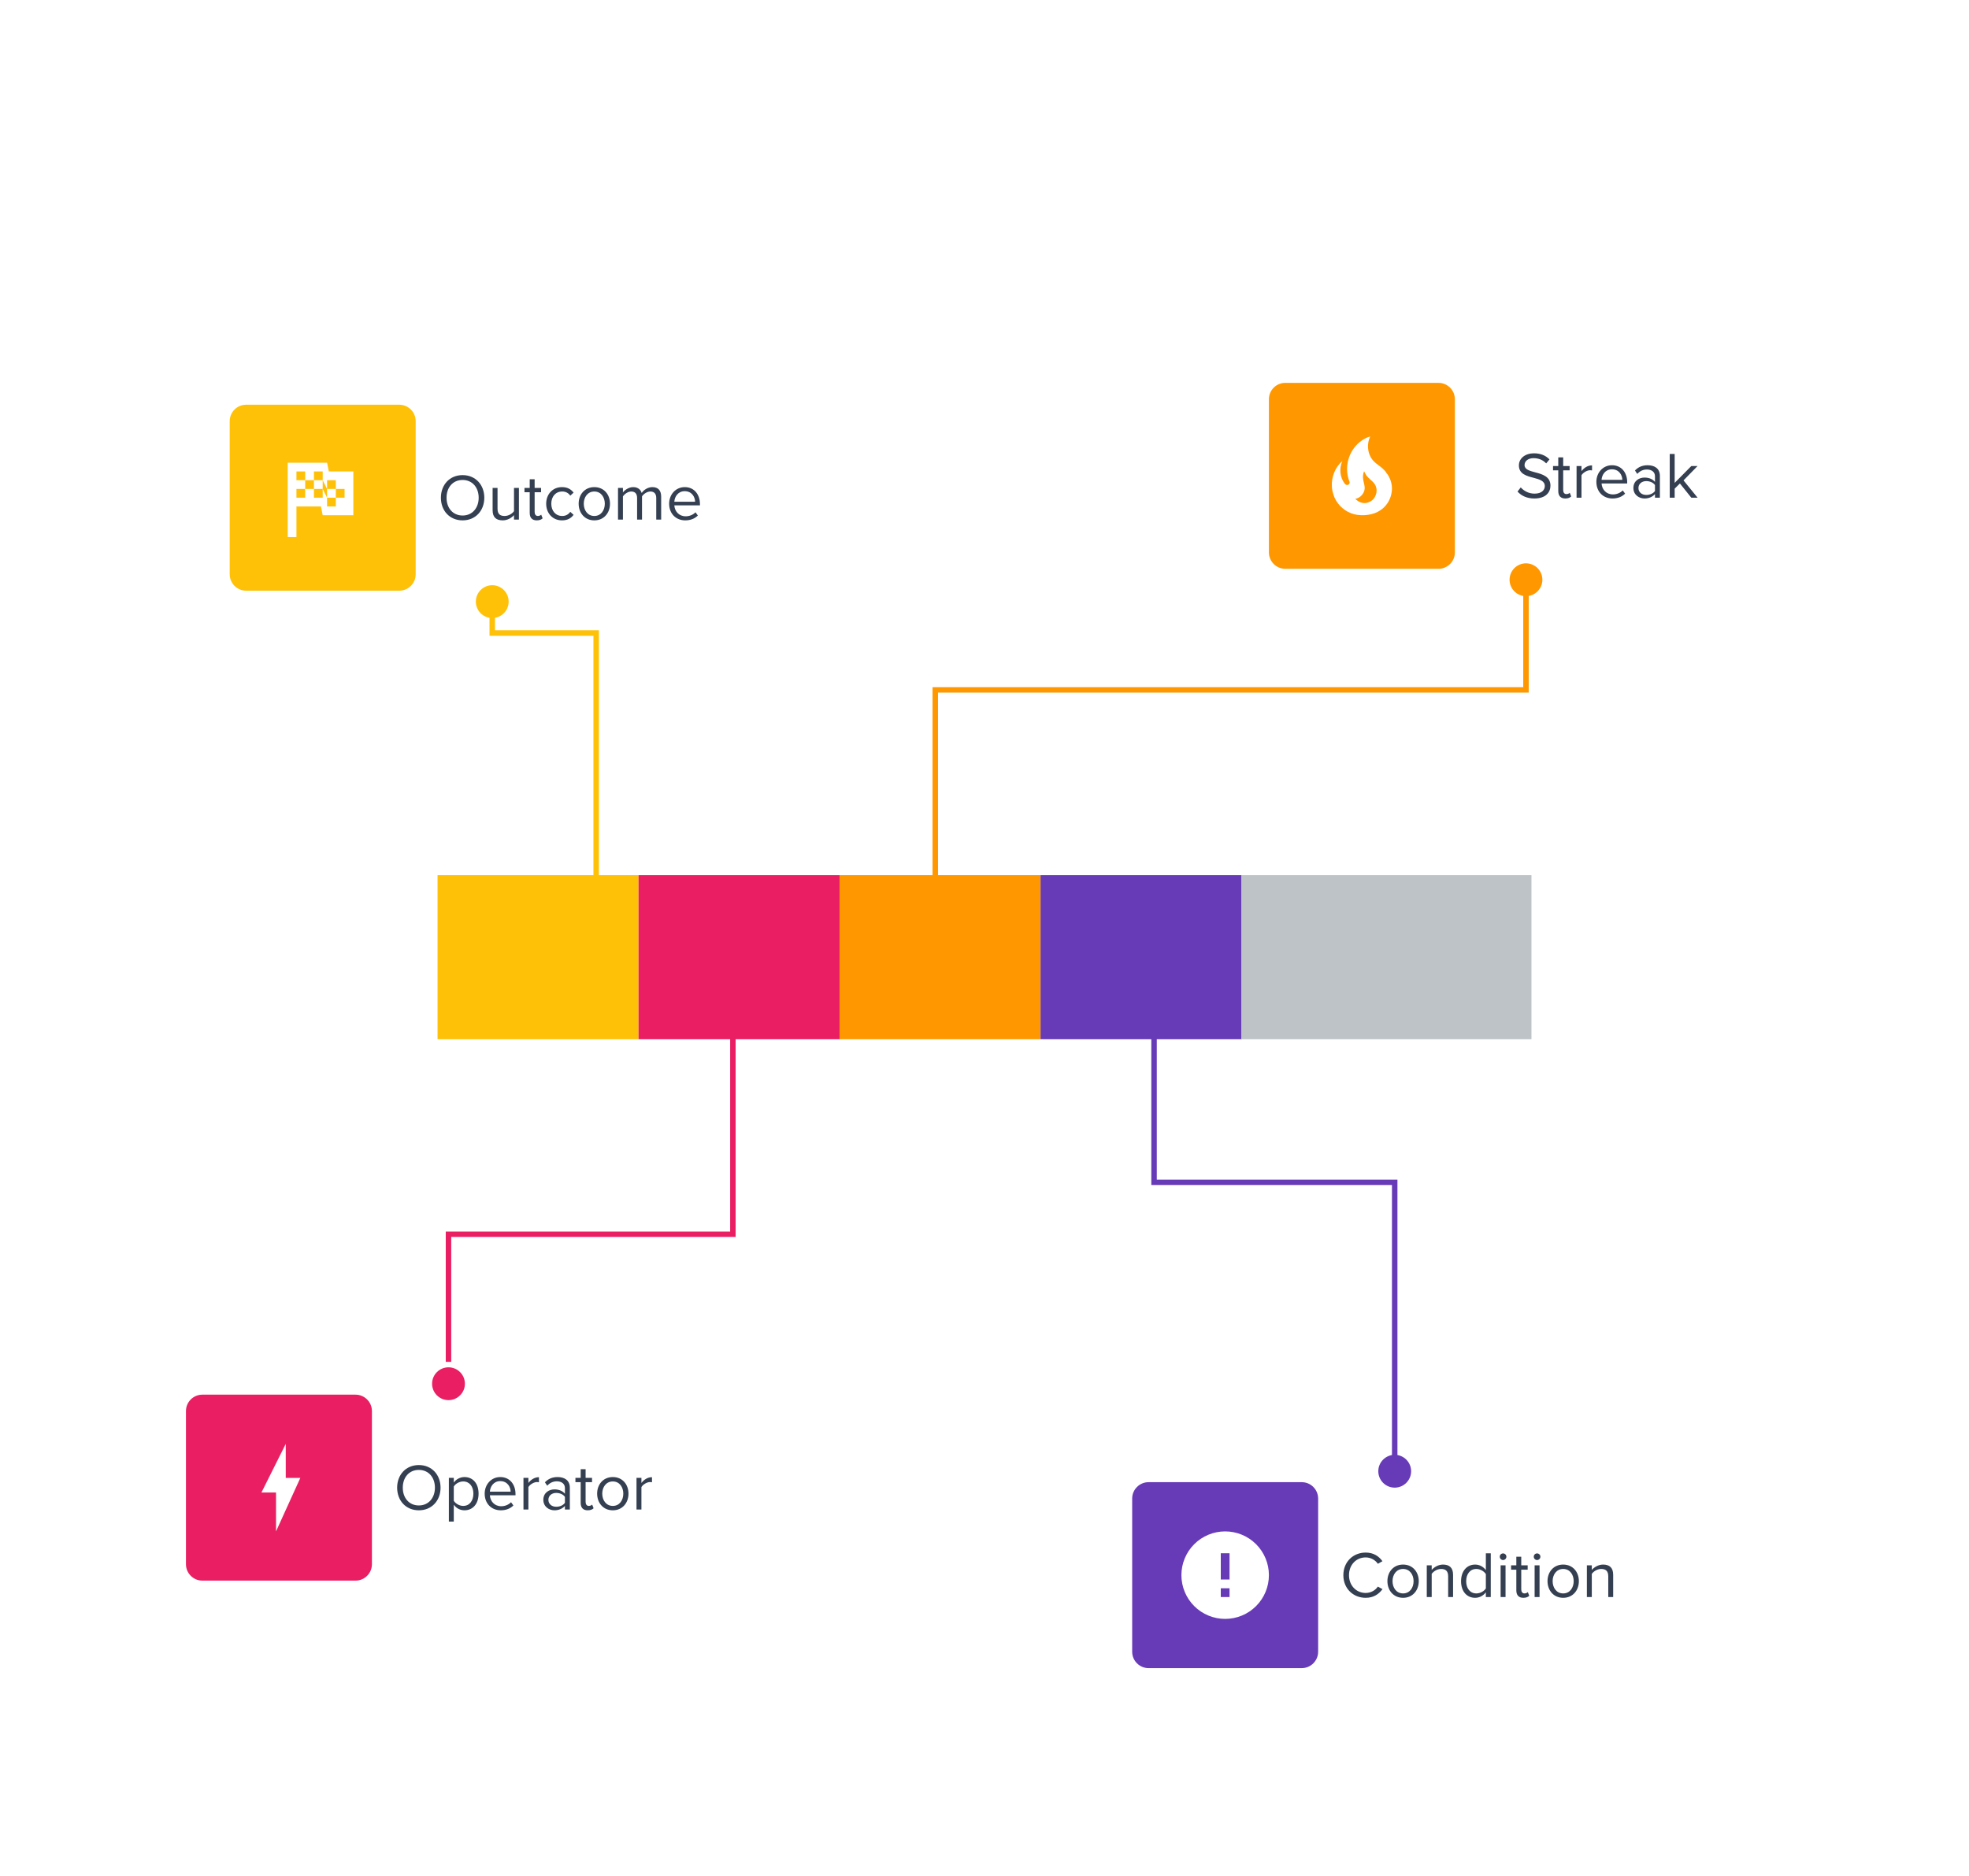 <svg width="360" height="343" viewBox="0 0 360 343" fill="none" xmlns="http://www.w3.org/2000/svg">
<g filter="url(#filter0_d_18_125088)">
<rect x="76" y="152" width="208" height="38" rx="4" fill="white"/>
<rect x="80" y="156" width="200" height="30" rx="3" fill="white"/>
<rect x="80" y="156" width="36.75" height="30" fill="#FFC107"/>
<rect x="116.75" y="156" width="36.75" height="30" fill="#E91E63"/>
<rect x="153.5" y="156" width="36.75" height="30" fill="#FF9800"/>
<rect x="190.25" y="156" width="36.75" height="30" fill="#673AB7"/>
<rect x="227" y="156" width="53" height="30" fill="#BDC3C7"/>
</g>
<path d="M109 161V115.74H90V87" stroke="#FFC107"/>
<path d="M171 161V126.138H279V104" stroke="#FF9800"/>
<path d="M255 270V216.177H211V182" stroke="#673AB7"/>
<g filter="url(#filter1_d_18_125088)">
<rect x="32" y="249" width="99" height="38" rx="3" fill="white"/>
<path d="M72.612 268.007C72.612 270.369 74.206 272.144 76.58 272.144C78.942 272.144 80.549 270.369 80.549 268.007C80.549 265.645 78.942 263.871 76.58 263.871C74.206 263.871 72.612 265.645 72.612 268.007ZM79.518 268.007C79.518 269.866 78.367 271.257 76.58 271.257C74.782 271.257 73.643 269.866 73.643 268.007C73.643 266.137 74.782 264.758 76.58 264.758C78.367 264.758 79.518 266.137 79.518 268.007ZM82.967 271.125C83.434 271.772 84.13 272.144 84.921 272.144C86.444 272.144 87.499 270.969 87.499 269.098C87.499 267.216 86.444 266.065 84.921 266.065C84.106 266.065 83.386 266.485 82.967 267.072V266.209H82.067V274.206H82.967V271.125ZM86.552 269.098C86.552 270.381 85.856 271.341 84.693 271.341C83.986 271.341 83.278 270.909 82.967 270.405V267.792C83.278 267.288 83.986 266.868 84.693 266.868C85.856 266.868 86.552 267.815 86.552 269.098ZM88.617 269.098C88.617 270.909 89.852 272.144 91.566 272.144C92.513 272.144 93.293 271.832 93.868 271.257L93.436 270.669C92.981 271.137 92.309 271.401 91.65 271.401C90.403 271.401 89.636 270.489 89.564 269.398H94.252V269.17C94.252 267.432 93.221 266.065 91.47 266.065C89.816 266.065 88.617 267.42 88.617 269.098ZM91.458 266.808C92.777 266.808 93.353 267.875 93.365 268.739H89.564C89.612 267.851 90.223 266.808 91.458 266.808ZM96.608 272V267.899C96.871 267.432 97.627 266.976 98.178 266.976C98.322 266.976 98.43 266.988 98.538 267.012V266.089C97.747 266.089 97.075 266.533 96.608 267.144V266.209H95.708V272H96.608ZM104.186 272V268.019C104.186 266.616 103.167 266.065 101.944 266.065C100.997 266.065 100.253 266.377 99.63 267.024L100.05 267.648C100.565 267.096 101.129 266.844 101.824 266.844C102.663 266.844 103.287 267.288 103.287 268.067V269.11C102.819 268.571 102.16 268.319 101.369 268.319C100.385 268.319 99.342 268.931 99.342 270.225C99.342 271.484 100.385 272.144 101.369 272.144C102.148 272.144 102.807 271.868 103.287 271.341V272H104.186ZM103.287 270.777C102.939 271.257 102.328 271.496 101.692 271.496C100.853 271.496 100.265 270.969 100.265 270.237C100.265 269.494 100.853 268.967 101.692 268.967C102.328 268.967 102.939 269.206 103.287 269.686V270.777ZM107.452 272.144C107.979 272.144 108.303 271.988 108.531 271.772L108.267 271.101C108.147 271.233 107.907 271.341 107.655 271.341C107.26 271.341 107.068 271.029 107.068 270.597V267H108.243V266.209H107.068V264.626H106.169V266.209H105.209V267H106.169V270.789C106.169 271.652 106.6 272.144 107.452 272.144ZM112.043 272.144C113.806 272.144 114.909 270.777 114.909 269.098C114.909 267.42 113.806 266.065 112.043 266.065C110.281 266.065 109.178 267.42 109.178 269.098C109.178 270.777 110.281 272.144 112.043 272.144ZM112.043 271.341C110.808 271.341 110.113 270.285 110.113 269.098C110.113 267.923 110.808 266.868 112.043 266.868C113.278 266.868 113.962 267.923 113.962 269.098C113.962 270.285 113.278 271.341 112.043 271.341ZM117.274 272V267.899C117.538 267.432 118.293 266.976 118.845 266.976C118.989 266.976 119.096 266.988 119.204 267.012V266.089C118.413 266.089 117.742 266.533 117.274 267.144V266.209H116.375V272H117.274Z" fill="#343F51"/>
<path d="M34 254C34 252.343 35.343 251 37 251H65C66.657 251 68 252.343 68 254V282C68 283.657 66.657 285 65 285H37C35.343 285 34 283.657 34 282V254Z" fill="#E91E63"/>
<path d="M52.245 266.222H54.911L50.467 276V268.889H47.8L52.245 260V266.222Z" fill="white"/>
<circle cx="82" cy="249" r="3" fill="#E91E63"/>
</g>
<g filter="url(#filter2_d_18_125088)">
<rect x="40" y="68" width="99" height="38" rx="3" fill="white"/>
<path d="M80.612 87.007C80.612 89.369 82.206 91.144 84.58 91.144C86.942 91.144 88.549 89.369 88.549 87.007C88.549 84.645 86.942 82.871 84.58 82.871C82.206 82.871 80.612 84.645 80.612 87.007ZM87.518 87.007C87.518 88.866 86.367 90.257 84.58 90.257C82.782 90.257 81.643 88.866 81.643 87.007C81.643 85.137 82.782 83.758 84.58 83.758C86.367 83.758 87.518 85.137 87.518 87.007ZM94.875 91V85.209H93.976V89.465C93.64 89.933 92.969 90.341 92.262 90.341C91.482 90.341 90.967 90.041 90.967 89.022V85.209H90.067V89.297C90.067 90.556 90.703 91.144 91.914 91.144C92.777 91.144 93.532 90.688 93.976 90.185V91H94.875ZM98.134 91.144C98.662 91.144 98.985 90.988 99.213 90.772L98.949 90.101C98.829 90.233 98.59 90.341 98.338 90.341C97.942 90.341 97.75 90.029 97.75 89.597V86H98.925V85.209H97.75V83.626H96.851V85.209H95.892V86H96.851V89.789C96.851 90.652 97.283 91.144 98.134 91.144ZM99.86 88.098C99.86 89.825 101.023 91.144 102.75 91.144C103.805 91.144 104.428 90.712 104.872 90.137L104.272 89.585C103.889 90.101 103.397 90.341 102.797 90.341C101.563 90.341 100.795 89.381 100.795 88.098C100.795 86.816 101.563 85.868 102.797 85.868C103.397 85.868 103.889 86.096 104.272 86.624L104.872 86.072C104.428 85.497 103.805 85.065 102.75 85.065C101.023 85.065 99.86 86.384 99.86 88.098ZM108.662 91.144C110.425 91.144 111.528 89.777 111.528 88.098C111.528 86.42 110.425 85.065 108.662 85.065C106.899 85.065 105.796 86.42 105.796 88.098C105.796 89.777 106.899 91.144 108.662 91.144ZM108.662 90.341C107.427 90.341 106.732 89.285 106.732 88.098C106.732 86.923 107.427 85.868 108.662 85.868C109.897 85.868 110.58 86.923 110.58 88.098C110.58 89.285 109.897 90.341 108.662 90.341ZM120.883 91V86.816C120.883 85.653 120.319 85.065 119.264 85.065C118.425 85.065 117.646 85.617 117.322 86.144C117.154 85.544 116.651 85.065 115.763 85.065C114.912 85.065 114.133 85.676 113.893 86.048V85.209H112.994V91H113.893V86.767C114.205 86.3 114.828 85.868 115.416 85.868C116.171 85.868 116.483 86.336 116.483 87.067V91H117.382V86.755C117.682 86.3 118.317 85.868 118.917 85.868C119.66 85.868 119.984 86.336 119.984 87.067V91H120.883ZM122.341 88.098C122.341 89.909 123.576 91.144 125.291 91.144C126.238 91.144 127.017 90.832 127.593 90.257L127.161 89.669C126.706 90.137 126.034 90.4 125.375 90.4C124.128 90.4 123.36 89.489 123.288 88.398H127.976V88.17C127.976 86.432 126.945 85.065 125.195 85.065C123.54 85.065 122.341 86.42 122.341 88.098ZM125.183 85.808C126.502 85.808 127.077 86.875 127.089 87.739H123.288C123.336 86.852 123.948 85.808 125.183 85.808Z" fill="#343F51"/>
<path d="M42 73C42 71.343 43.343 70 45 70H73C74.657 70 76 71.343 76 73V101C76 102.657 74.657 104 73 104H45C43.343 104 42 102.657 42 101V73Z" fill="#FFC107"/>
<path d="M60.12 82.2H64.6V90.2H59L58.68 88.6H54.2V94.2H52.6V80.6H59.8L60.12 82.2ZM59.8 88.6H61.4V87H63V85.4H61.4V83.8H59.8V85.4L59 83.8V82.2H57.4V83.8H55.8V82.2H54.2V83.8H55.8V85.4H54.2V87H55.8V85.4H57.4V87H59V85.4L59.8 87V88.6ZM57.4 85.4V83.8H59V85.4H57.4ZM59.8 85.4H61.4V87H59.8V85.4Z" fill="white"/>
<circle cx="90" cy="106" r="3" fill="#FFC107"/>
</g>
<g filter="url(#filter3_d_18_125088)">
<rect x="230" y="64" width="99" height="38" rx="3" fill="white"/>
<path d="M277.456 85.873C278.115 86.616 279.134 87.144 280.525 87.144C282.683 87.144 283.475 85.957 283.475 84.794C283.475 83.115 281.988 82.708 280.681 82.36C279.662 82.084 278.739 81.844 278.739 81.041C278.739 80.286 279.422 79.77 280.381 79.77C281.256 79.77 282.096 80.07 282.695 80.729L283.295 79.998C282.623 79.29 281.676 78.883 280.453 78.883C278.882 78.883 277.707 79.782 277.707 81.101C277.707 82.672 279.134 83.031 280.417 83.367C281.472 83.655 282.443 83.919 282.443 84.878C282.443 85.489 281.988 86.257 280.561 86.257C279.434 86.257 278.571 85.705 278.043 85.118L277.456 85.873ZM286.188 87.144C286.716 87.144 287.04 86.988 287.267 86.772L287.004 86.101C286.884 86.233 286.644 86.341 286.392 86.341C285.997 86.341 285.805 86.029 285.805 85.597V82H286.98V81.209H285.805V79.626H284.905V81.209H283.946V82H284.905V85.789C284.905 86.652 285.337 87.144 286.188 87.144ZM289.149 87V82.899C289.413 82.432 290.168 81.976 290.72 81.976C290.864 81.976 290.972 81.988 291.08 82.012V81.089C290.288 81.089 289.617 81.533 289.149 82.144V81.209H288.25V87H289.149ZM291.872 84.098C291.872 85.909 293.107 87.144 294.821 87.144C295.769 87.144 296.548 86.832 297.124 86.257L296.692 85.669C296.236 86.137 295.565 86.4 294.905 86.4C293.658 86.4 292.891 85.489 292.819 84.398H297.507V84.17C297.507 82.432 296.476 81.065 294.726 81.065C293.071 81.065 291.872 82.42 291.872 84.098ZM294.714 81.808C296.032 81.808 296.608 82.875 296.62 83.739H292.819C292.867 82.852 293.479 81.808 294.714 81.808ZM303.484 87V83.019C303.484 81.617 302.465 81.065 301.242 81.065C300.295 81.065 299.551 81.377 298.928 82.024L299.347 82.648C299.863 82.096 300.426 81.844 301.122 81.844C301.961 81.844 302.585 82.288 302.585 83.067V84.11C302.117 83.571 301.458 83.319 300.666 83.319C299.683 83.319 298.64 83.931 298.64 85.225C298.64 86.484 299.683 87.144 300.666 87.144C301.446 87.144 302.105 86.868 302.585 86.341V87H303.484ZM302.585 85.777C302.237 86.257 301.625 86.496 300.99 86.496C300.151 86.496 299.563 85.969 299.563 85.237C299.563 84.494 300.151 83.966 300.99 83.966C301.625 83.966 302.237 84.206 302.585 84.686V85.777ZM310.382 87L307.804 83.835L310.37 81.209H309.231L306.186 84.29V79.003H305.287V87H306.186V85.345L307.145 84.398L309.231 87H310.382Z" fill="#343F51"/>
<path d="M232 69C232 67.343 233.343 66 235 66H263C264.657 66 266 67.343 266 69V97C266 98.657 264.657 100 263 100H235C233.343 100 232 98.657 232 97V69Z" fill="#FF9800"/>
<path d="M253.44 82.36C253.256 82.12 253.04 81.912 252.832 81.704C252.312 81.224 251.712 80.88 251.208 80.376C250.04 79.208 249.8 77.28 250.528 75.8C249.8 75.984 249.128 76.4 248.568 76.856C246.536 78.52 245.736 81.456 246.696 83.976C246.728 84.056 246.76 84.136 246.76 84.24C246.76 84.416 246.64 84.576 246.48 84.64C246.304 84.72 246.112 84.672 245.968 84.544C245.92 84.504 245.888 84.464 245.848 84.408C244.968 83.264 244.824 81.624 245.424 80.312C244.112 81.4 243.4 83.24 243.512 84.976C243.544 85.376 243.592 85.776 243.728 86.176C243.84 86.656 244.048 87.136 244.304 87.56C245.136 88.944 246.6 89.936 248.176 90.136C249.856 90.352 251.656 90.04 252.944 88.856C254.384 87.528 254.904 85.4 254.144 83.576L254.04 83.368C253.88 83 253.664 82.672 253.4 82.368L253.44 82.36ZM250.96 87.4C250.736 87.592 250.376 87.8 250.096 87.88C249.216 88.2 248.336 87.752 247.8 87.224C248.752 87 249.312 86.296 249.472 85.584C249.608 84.944 249.36 84.416 249.256 83.8C249.16 83.208 249.176 82.704 249.4 82.152C249.536 82.456 249.696 82.76 249.88 83C250.488 83.8 251.44 84.152 251.64 85.24C251.672 85.352 251.688 85.464 251.688 85.584C251.712 86.24 251.432 86.96 250.952 87.4H250.96Z" fill="white"/>
<circle cx="279" cy="102" r="3" fill="#FF9800"/>
</g>
<g filter="url(#filter4_d_18_125088)">
<rect x="205" y="265" width="99" height="38" rx="3" fill="white"/>
<path d="M249.688 288.144C251.139 288.144 252.098 287.472 252.77 286.561L251.918 286.094C251.463 286.777 250.635 287.257 249.688 287.257C247.974 287.257 246.643 285.902 246.643 284.007C246.643 282.101 247.974 280.758 249.688 280.758C250.635 280.758 251.463 281.25 251.918 281.921L252.758 281.453C252.122 280.554 251.139 279.871 249.688 279.871C247.422 279.871 245.611 281.549 245.611 284.007C245.611 286.465 247.422 288.144 249.688 288.144ZM256.532 288.144C258.294 288.144 259.397 286.777 259.397 285.098C259.397 283.42 258.294 282.065 256.532 282.065C254.769 282.065 253.666 283.42 253.666 285.098C253.666 286.777 254.769 288.144 256.532 288.144ZM256.532 287.341C255.297 287.341 254.601 286.285 254.601 285.098C254.601 283.923 255.297 282.868 256.532 282.868C257.767 282.868 258.45 283.923 258.45 285.098C258.45 286.285 257.767 287.341 256.532 287.341ZM265.671 288V283.935C265.671 282.676 265.036 282.065 263.825 282.065C262.962 282.065 262.17 282.569 261.763 283.048V282.209H260.863V288H261.763V283.768C262.098 283.3 262.77 282.868 263.477 282.868C264.257 282.868 264.772 283.192 264.772 284.211V288H265.671ZM272.563 288V280.003H271.664V283.084C271.196 282.449 270.489 282.065 269.709 282.065C268.187 282.065 267.131 283.264 267.131 285.11C267.131 286.993 268.199 288.144 269.709 288.144C270.525 288.144 271.232 287.724 271.664 287.137V288H272.563ZM271.664 286.429C271.34 286.933 270.645 287.341 269.925 287.341C268.762 287.341 268.067 286.393 268.067 285.11C268.067 283.827 268.762 282.868 269.925 282.868C270.645 282.868 271.34 283.3 271.664 283.803V286.429ZM274.807 281.238C275.143 281.238 275.419 280.962 275.419 280.626C275.419 280.29 275.143 280.027 274.807 280.027C274.484 280.027 274.208 280.29 274.208 280.626C274.208 280.962 274.484 281.238 274.807 281.238ZM275.263 288V282.209H274.364V288H275.263ZM278.52 288.144C279.047 288.144 279.371 287.988 279.599 287.772L279.335 287.101C279.215 287.233 278.975 287.341 278.723 287.341C278.328 287.341 278.136 287.029 278.136 286.597V283H279.311V282.209H278.136V280.626H277.237V282.209H276.278V283H277.237V286.789C277.237 287.652 277.668 288.144 278.52 288.144ZM281.025 281.238C281.361 281.238 281.636 280.962 281.636 280.626C281.636 280.29 281.361 280.027 281.025 280.027C280.701 280.027 280.425 280.29 280.425 280.626C280.425 280.962 280.701 281.238 281.025 281.238ZM281.481 288V282.209H280.581V288H281.481ZM285.804 288.144C287.567 288.144 288.67 286.777 288.67 285.098C288.67 283.42 287.567 282.065 285.804 282.065C284.042 282.065 282.939 283.42 282.939 285.098C282.939 286.777 284.042 288.144 285.804 288.144ZM285.804 287.341C284.569 287.341 283.874 286.285 283.874 285.098C283.874 283.923 284.569 282.868 285.804 282.868C287.039 282.868 287.723 283.923 287.723 285.098C287.723 286.285 287.039 287.341 285.804 287.341ZM294.944 288V283.935C294.944 282.676 294.308 282.065 293.097 282.065C292.234 282.065 291.443 282.569 291.035 283.048V282.209H290.136V288H291.035V283.768C291.371 283.3 292.042 282.868 292.75 282.868C293.529 282.868 294.045 283.192 294.045 284.211V288H294.944Z" fill="#343F51"/>
<circle cx="255" cy="265" r="3" fill="#673AB7"/>
<path d="M207 270C207 268.343 208.343 267 210 267H238C239.657 267 241 268.343 241 270V298C241 299.657 239.657 301 238 301H210C208.343 301 207 299.657 207 298V270Z" fill="#673AB7"/>
<path d="M224.8 284.8H223.2V280H224.8V284.8ZM224.8 288H223.2V286.4H224.8V288ZM224 276C222.949 276 221.909 276.207 220.939 276.609C219.968 277.011 219.086 277.6 218.343 278.343C216.843 279.843 216 281.878 216 284C216 286.122 216.843 288.157 218.343 289.657C219.086 290.4 219.968 290.989 220.939 291.391C221.909 291.793 222.949 292 224 292C226.122 292 228.157 291.157 229.657 289.657C231.157 288.157 232 286.122 232 284C232 282.949 231.793 281.909 231.391 280.939C230.989 279.968 230.4 279.086 229.657 278.343C228.914 277.6 228.032 277.011 227.061 276.609C226.091 276.207 225.051 276 224 276Z" fill="white"/>
</g>
<path d="M82 249V225.667H134V179" stroke="#E91E63"/>
<defs>
<filter id="filter0_d_18_125088" x="68" y="148" width="224" height="54" filterUnits="userSpaceOnUse" color-interpolation-filters="sRGB">
<feFlood flood-opacity="0" result="BackgroundImageFix"/>
<feColorMatrix in="SourceAlpha" type="matrix" values="0 0 0 0 0 0 0 0 0 0 0 0 0 0 0 0 0 0 127 0" result="hardAlpha"/>
<feOffset dy="4"/>
<feGaussianBlur stdDeviation="4"/>
<feColorMatrix type="matrix" values="0 0 0 0 0.69 0 0 0 0 0.745 0 0 0 0 0.773 0 0 0 0.24 0"/>
<feBlend mode="multiply" in2="BackgroundImageFix" result="effect1_dropShadow_18_125088"/>
<feBlend mode="normal" in="SourceGraphic" in2="effect1_dropShadow_18_125088" result="shape"/>
</filter>
<filter id="filter1_d_18_125088" x="24" y="242" width="115" height="57" filterUnits="userSpaceOnUse" color-interpolation-filters="sRGB">
<feFlood flood-opacity="0" result="BackgroundImageFix"/>
<feColorMatrix in="SourceAlpha" type="matrix" values="0 0 0 0 0 0 0 0 0 0 0 0 0 0 0 0 0 0 127 0" result="hardAlpha"/>
<feOffset dy="4"/>
<feGaussianBlur stdDeviation="4"/>
<feColorMatrix type="matrix" values="0 0 0 0 0.69 0 0 0 0 0.745 0 0 0 0 0.773 0 0 0 0.24 0"/>
<feBlend mode="multiply" in2="BackgroundImageFix" result="effect1_dropShadow_18_125088"/>
<feBlend mode="normal" in="SourceGraphic" in2="effect1_dropShadow_18_125088" result="shape"/>
</filter>
<filter id="filter2_d_18_125088" x="32" y="64" width="115" height="57" filterUnits="userSpaceOnUse" color-interpolation-filters="sRGB">
<feFlood flood-opacity="0" result="BackgroundImageFix"/>
<feColorMatrix in="SourceAlpha" type="matrix" values="0 0 0 0 0 0 0 0 0 0 0 0 0 0 0 0 0 0 127 0" result="hardAlpha"/>
<feOffset dy="4"/>
<feGaussianBlur stdDeviation="4"/>
<feColorMatrix type="matrix" values="0 0 0 0 0.69 0 0 0 0 0.745 0 0 0 0 0.773 0 0 0 0.24 0"/>
<feBlend mode="multiply" in2="BackgroundImageFix" result="effect1_dropShadow_18_125088"/>
<feBlend mode="normal" in="SourceGraphic" in2="effect1_dropShadow_18_125088" result="shape"/>
</filter>
<filter id="filter3_d_18_125088" x="222" y="60" width="115" height="57" filterUnits="userSpaceOnUse" color-interpolation-filters="sRGB">
<feFlood flood-opacity="0" result="BackgroundImageFix"/>
<feColorMatrix in="SourceAlpha" type="matrix" values="0 0 0 0 0 0 0 0 0 0 0 0 0 0 0 0 0 0 127 0" result="hardAlpha"/>
<feOffset dy="4"/>
<feGaussianBlur stdDeviation="4"/>
<feColorMatrix type="matrix" values="0 0 0 0 0.69 0 0 0 0 0.745 0 0 0 0 0.773 0 0 0 0.24 0"/>
<feBlend mode="multiply" in2="BackgroundImageFix" result="effect1_dropShadow_18_125088"/>
<feBlend mode="normal" in="SourceGraphic" in2="effect1_dropShadow_18_125088" result="shape"/>
</filter>
<filter id="filter4_d_18_125088" x="197" y="258" width="115" height="57" filterUnits="userSpaceOnUse" color-interpolation-filters="sRGB">
<feFlood flood-opacity="0" result="BackgroundImageFix"/>
<feColorMatrix in="SourceAlpha" type="matrix" values="0 0 0 0 0 0 0 0 0 0 0 0 0 0 0 0 0 0 127 0" result="hardAlpha"/>
<feOffset dy="4"/>
<feGaussianBlur stdDeviation="4"/>
<feColorMatrix type="matrix" values="0 0 0 0 0.69 0 0 0 0 0.745 0 0 0 0 0.773 0 0 0 0.24 0"/>
<feBlend mode="multiply" in2="BackgroundImageFix" result="effect1_dropShadow_18_125088"/>
<feBlend mode="normal" in="SourceGraphic" in2="effect1_dropShadow_18_125088" result="shape"/>
</filter>
</defs>
</svg>
